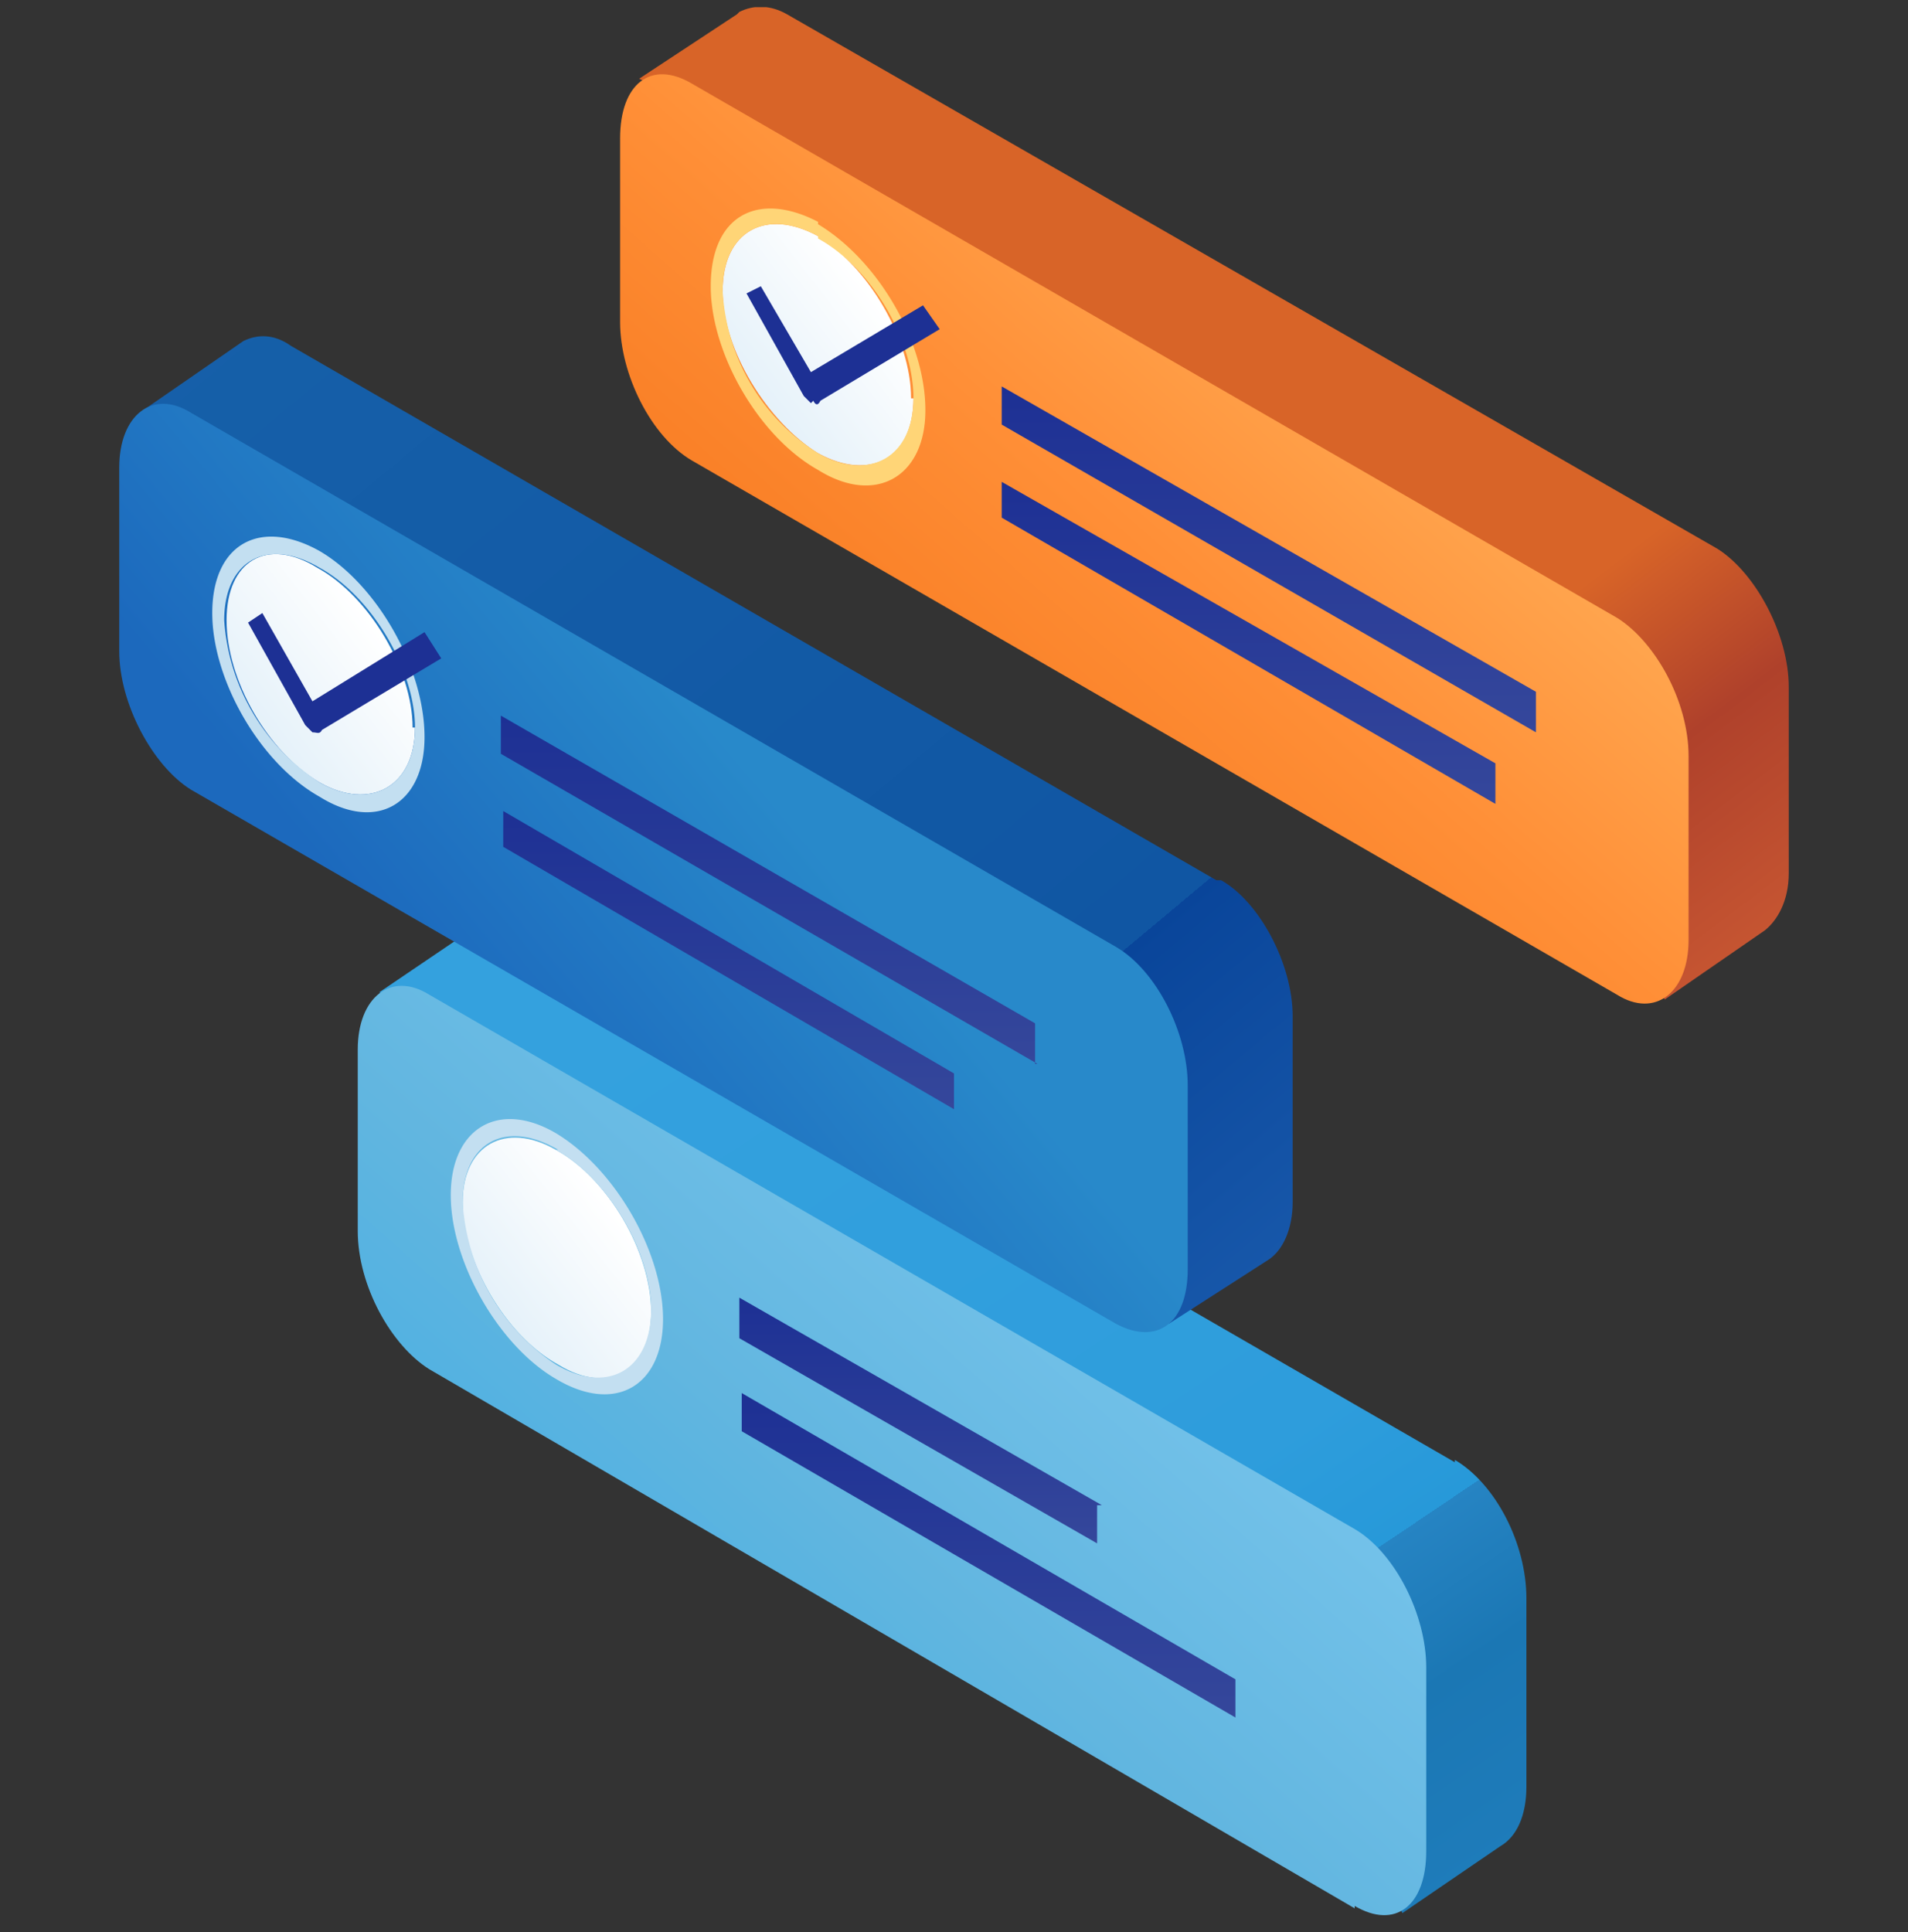 <svg xmlns="http://www.w3.org/2000/svg" width="80" height="81" fill="none"><rect width="100%" height="100%" fill="#333333" stroke="none"/><g clip-path="url(#a)"><path fill="url(#b)" d="M61 61.3 22.2 38.9c-.8-.4-1.5-.5-2-.2l-1.2.8-3.1 2.1 3.3 1.6V49c0 2.3 1.3 4.9 3 5.8l36 20.8-.1 3 .7 1.6 4.1-2.8c.7-.4 1.1-1.3 1.1-2.5V67c0-2.3-1.3-4.8-3-5.8Z"/><path fill="url(#c)" d="M56.8 80 18 57.4c-1.6-1-3-3.5-3-5.8V44c0-2.2 1.4-3.3 3-2.3l38.8 22.4c1.7 1 3 3.6 3 5.8v7.7c0 2.3-1.3 3.3-3 2.3Z"/><path fill="url(#d)" d="M27.3 55c0-2.5-1.8-5.6-4-6.8-2.1-1.2-3.9-.2-3.9 2.2 0 2.5 1.8 5.6 4 6.8 2.1 1.3 3.9.3 3.9-2.2Z"/><path fill="#C3DFF1" d="M23.3 48.2c2.2 1.2 4 4.3 4 6.7 0 2.5-1.8 3.6-4 2.3a8.8 8.8 0 0 1-3.9-6.8c0-2.5 1.8-3.5 4-2.2Zm0-.7c-2.4-1.4-4.4-.2-4.4 2.6 0 2.8 2 6.3 4.4 7.7 2.5 1.5 4.5.3 4.5-2.5s-2-6.3-4.5-7.8Z"/><path fill="url(#e)" d="m51.8 70.4-20.7-12V60l20.7 12v-1.6Z"/><path fill="url(#f)" d="M46.2 63.1 31 54.4v1.7l15 8.6v-1.6Z"/><path fill="url(#g)" d="M51 36.9 12.2 14.5c-.7-.5-1.4-.5-2-.2L6 17.2l3.3 1.5v5.8c0 2.2 1.4 4.8 3 5.7l36.1 20.9V54l.6 1.5 4.2-2.7c.6-.4 1-1.3 1-2.4v-7.8c0-2.2-1.4-4.8-3-5.7Z"/><path fill="url(#h)" d="M46.8 55.5 8 33.1c-1.6-1-3-3.6-3-5.8v-7.7c0-2.2 1.4-3.3 3-2.3l38.8 22.4c1.7 1 3 3.6 3 5.8v7.7c0 2.3-1.3 3.2-3 2.3Z"/><path fill="url(#i)" d="M17.3 30.5c0-2.4-1.8-5.5-4-6.7-2.1-1.3-3.8-.3-3.8 2.2s1.7 5.5 3.9 6.8c2.1 1.2 4 .2 4-2.3Z"/><path fill="#C3DFF1" d="M13.4 23.8c2.2 1.2 4 4.3 4 6.7 0 2.5-1.9 3.5-4 2.3a8.8 8.8 0 0 1-4-6.8c0-2.5 1.8-3.5 4-2.2Zm0-.7c-2.5-1.4-4.5-.3-4.5 2.6 0 2.8 2 6.3 4.5 7.7 2.4 1.5 4.4.3 4.4-2.5 0-2.9-2-6.4-4.4-7.8Z"/><path fill="url(#j)" d="M43.5 44.6 21 31.6V30l22.4 12.9v1.7Z"/><path fill="url(#k)" d="m40 46.5-18.9-11V34L40 45v1.6Z"/><path fill="#1D3094" d="m13.1 30.7-.3-.3-2.4-4.3.6-.4 2.1 3.7 4.7-2.9.7 1.1-5 3c-.1.2-.2.1-.4.1Z"/><path fill="url(#l)" d="M72 23 33 .6c-.7-.4-1.4-.4-2-.1l-.1.1-4.1 2.7L30.1 5v5.7c0 2.3 1.4 4.9 3 5.8l36.2 20.9-.2 3 .7 1.5L74 39c.5-.4 1-1.2 1-2.4v-7.8c0-2.2-1.4-4.8-3-5.8Z"/><path fill="url(#m)" d="M67.8 41.7 29 19.3c-1.7-1-3-3.6-3-5.8V5.8c0-2.3 1.3-3.3 3-2.3l38.8 22.4c1.6 1 3 3.5 3 5.8v7.7c0 2.2-1.4 3.3-3 2.3Z"/><path fill="url(#n)" d="M38.2 16.7c0-2.5-1.8-5.5-3.9-6.8-2.2-1.2-4-.2-4 2.3s1.9 5.5 4 6.8c2.2 1.2 4 .2 4-2.3Z"/><path fill="#FFD577" d="M34.3 10c2.2 1.2 4 4.2 4 6.7s-1.9 3.5-4 2.3a8.6 8.6 0 0 1-4-6.8c0-2.5 1.8-3.5 4-2.3Zm0-.7C31.8 8 29.8 9 29.8 12c0 2.8 2 6.3 4.5 7.7 2.4 1.5 4.5.3 4.5-2.5 0-2.9-2-6.3-4.5-7.8Z"/><path fill="url(#o)" d="M64.4 30.7 42 17.8v-1.6L64.4 29v1.6Z"/><path fill="url(#p)" d="M62.7 33.7 42 21.7v-1.5L62.7 32v1.6Z"/><path fill="#1D3094" d="m34 16.9-.3-.3-2.4-4.3.6-.3 2.1 3.6 4.7-2.8.7 1-5 3c-.1.2-.2.2-.3 0Z"/></g><defs><linearGradient id="b" x1="67.2" x2="33.2" y1="87.9" y2="37.4" gradientUnits="userSpaceOnUse"><stop offset="0" stop-color="#2383C3"/><stop offset=".3" stop-color="#1B77B4"/><stop offset=".4" stop-color="#2684C3"/><stop offset=".4" stop-color="#2799D9"/><stop offset=".5" stop-color="#2E9DDC"/><stop offset="1" stop-color="#34A1DE"/></linearGradient><linearGradient id="c" x1="37.4" x2="18.2" y1="41.4" y2="63.3" gradientUnits="userSpaceOnUse"><stop stop-color="#78C5EC"/><stop offset=".6" stop-color="#62B6E0"/><stop offset=".9" stop-color="#51B1E1"/></linearGradient><linearGradient id="d" x1="19.7" x2="26.7" y1="57.5" y2="52" gradientUnits="userSpaceOnUse"><stop stop-color="#DBECF7"/><stop offset="1" stop-color="#fff"/></linearGradient><linearGradient id="e" x1="41.4" x2="41.4" y1="58.4" y2="72" gradientUnits="userSpaceOnUse"><stop stop-color="#1D3094"/><stop offset="1" stop-color="#35479B"/></linearGradient><linearGradient id="f" x1="38.6" x2="38.6" y1="54.4" y2="64.7" gradientUnits="userSpaceOnUse"><stop stop-color="#1D3094"/><stop offset="1" stop-color="#35479B"/></linearGradient><linearGradient id="g" x1="61.8" x2="18.8" y1="53.8" y2="2.3" gradientUnits="userSpaceOnUse"><stop stop-color="#1D5FB0"/><stop offset=".3" stop-color="#09459A"/><stop offset=".3" stop-color="#1056A3"/><stop offset="1" stop-color="#1660A9"/></linearGradient><linearGradient id="h" x1="22.3" x2="37.9" y1="46.7" y2="33.6" gradientUnits="userSpaceOnUse"><stop stop-color="#1C69BD"/><stop offset=".8" stop-color="#2889CA"/></linearGradient><linearGradient id="i" x1="9.8" x2="16.8" y1="33" y2="27.6" gradientUnits="userSpaceOnUse"><stop stop-color="#DBECF7"/><stop offset="1" stop-color="#fff"/></linearGradient><linearGradient id="j" x1="32.3" x2="32.3" y1="30" y2="44.6" gradientUnits="userSpaceOnUse"><stop stop-color="#1D3094"/><stop offset="1" stop-color="#35479B"/></linearGradient><linearGradient id="k" x1="30.6" x2="30.6" y1="33.9" y2="46.5" gradientUnits="userSpaceOnUse"><stop stop-color="#1D3094"/><stop offset="1" stop-color="#35479B"/></linearGradient><linearGradient id="l" x1="58.9" x2="74.4" y1="30.2" y2="50.6" gradientUnits="userSpaceOnUse"><stop stop-color="#D86428"/><stop offset=".3" stop-color="#AF412B"/><stop offset=".7" stop-color="#CA5933"/><stop offset="1" stop-color="#C55723"/></linearGradient><linearGradient id="m" x1="27.5" x2="51.2" y1="28.6" y2="1.5" gradientUnits="userSpaceOnUse"><stop stop-color="#F5751B"/><stop offset=".5" stop-color="#FF8F37"/><stop offset=".8" stop-color="#FFA54E"/></linearGradient><linearGradient id="n" x1="30.7" x2="37.7" y1="19.2" y2="13.8" gradientUnits="userSpaceOnUse"><stop stop-color="#DBECF7"/><stop offset="1" stop-color="#fff"/></linearGradient><linearGradient id="o" x1="53.2" x2="53.2" y1="16.2" y2="30.7" gradientUnits="userSpaceOnUse"><stop stop-color="#1D3094"/><stop offset="1" stop-color="#35479B"/></linearGradient><linearGradient id="p" x1="52.4" x2="52.4" y1="20.2" y2="33.7" gradientUnits="userSpaceOnUse"><stop stop-color="#1D3094"/><stop offset="1" stop-color="#35479B"/></linearGradient><clipPath id="a"><path fill="#fff" d="M5 .3h70v80H5z"/></clipPath></defs></svg>